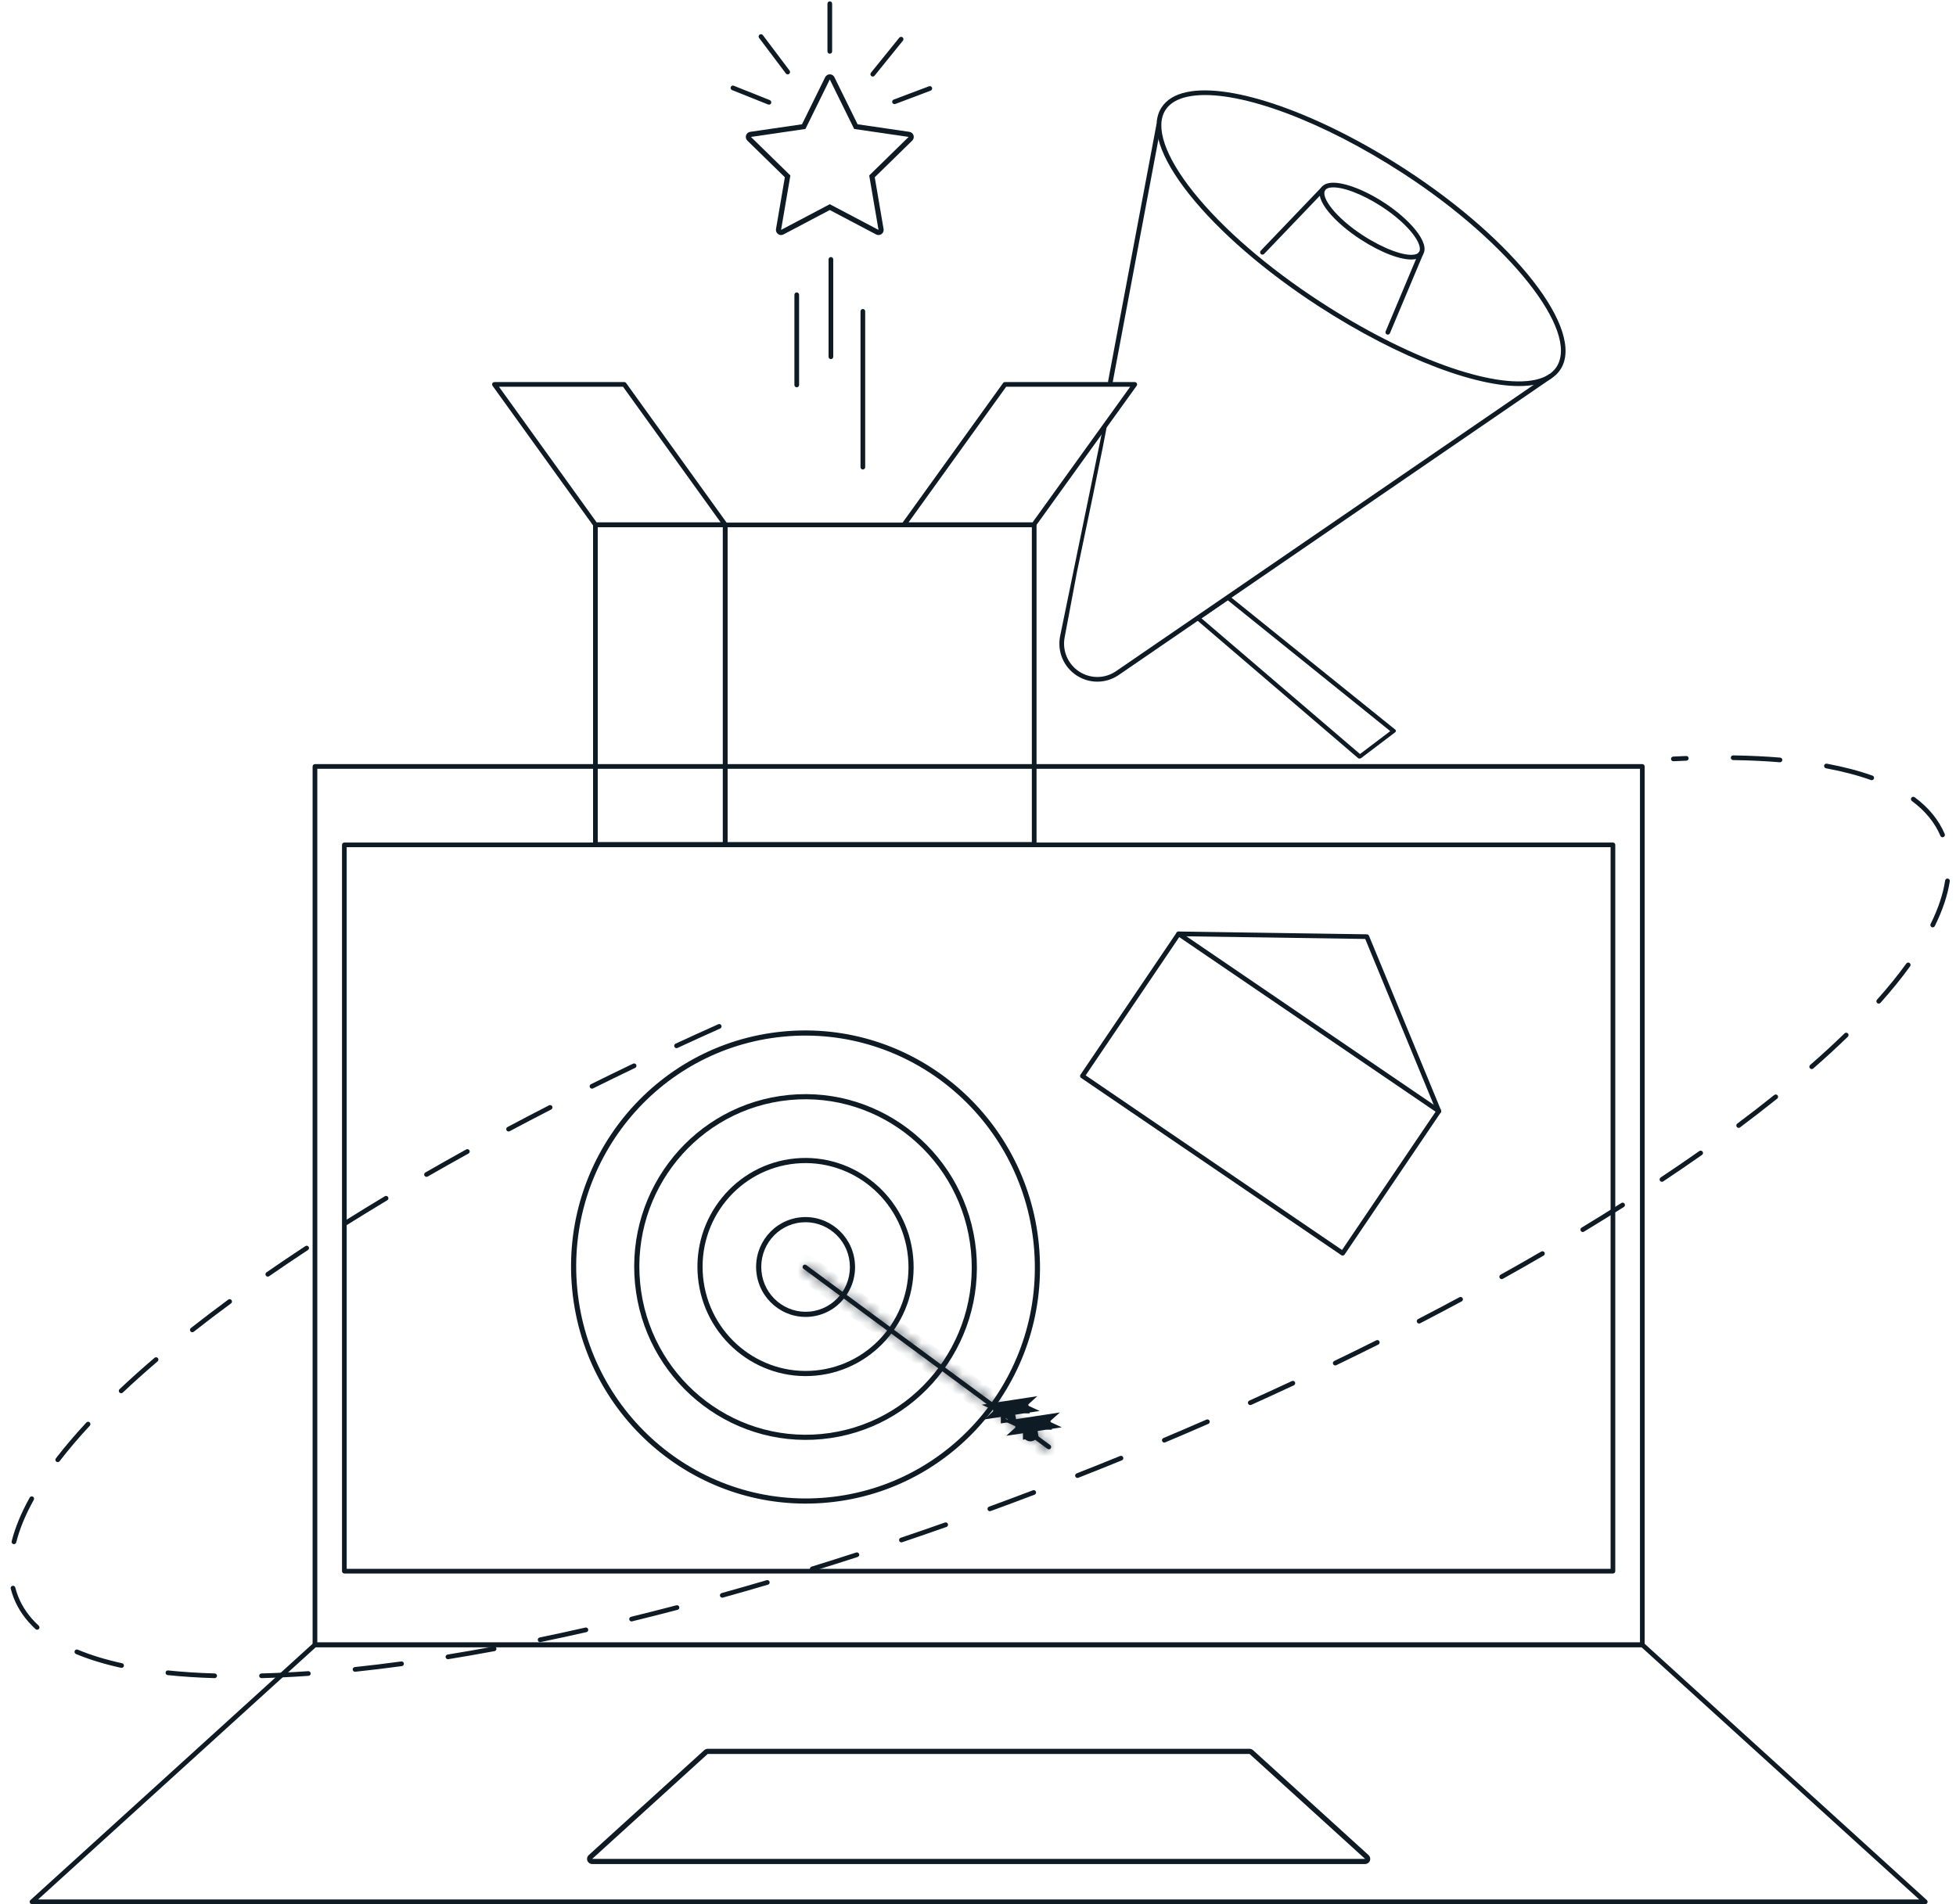 <?xml version="1.0" encoding="UTF-8"?> <svg xmlns="http://www.w3.org/2000/svg" width="190" height="185" viewBox="0 0 190 185" fill="none"><g clip-path="url(#clip0_4723_19229)"><path d="M130.421 121.988C130.375 121.988 130.331 121.974 130.293 121.948L105.014 104.726C104.911 104.655 104.883 104.514 104.954 104.41L114.298 90.6C114.332 90.551 114.385 90.516 114.444 90.504C114.503 90.493 114.564 90.505 114.615 90.539L139.894 107.762C139.997 107.832 140.025 107.974 139.953 108.078L130.61 121.887C130.576 121.937 130.523 121.972 130.464 121.983C130.45 121.987 130.435 121.988 130.422 121.988H130.421ZM105.458 104.477L130.361 121.442L139.449 108.01L114.547 91.044L105.458 104.477Z" fill="#0F1B24"></path><path d="M139.764 108.178C139.675 108.178 139.59 108.126 139.554 108.038L132.614 91.225L114.482 90.957C114.356 90.954 114.256 90.851 114.258 90.725C114.26 90.599 114.374 90.497 114.489 90.501L132.771 90.773C132.862 90.774 132.944 90.829 132.978 90.913L139.974 107.864C140.023 107.981 139.967 108.114 139.85 108.162C139.822 108.173 139.792 108.179 139.763 108.179L139.764 108.178Z" fill="#0F1B24"></path><path d="M159.531 160.03H30.593C30.467 160.03 30.366 159.928 30.366 159.803V74.466C30.366 74.341 30.468 74.239 30.593 74.239H159.531C159.657 74.239 159.758 74.341 159.758 74.466V159.803C159.758 159.929 159.656 160.03 159.531 160.03ZM30.82 159.574H159.302V74.694H30.822V159.574H30.82Z" fill="#0F1B24"></path><path d="M156.676 152.876H33.449C33.323 152.876 33.222 152.774 33.222 152.649V82.083C33.222 81.957 33.324 81.856 33.449 81.856H156.676C156.802 81.856 156.903 81.958 156.903 82.083V152.649C156.903 152.775 156.801 152.876 156.676 152.876ZM33.676 152.421H156.449V82.309H33.676V152.421Z" fill="#0F1B24"></path><path d="M187.015 184.999H3.11C3.016 184.999 2.931 184.942 2.897 184.854C2.863 184.766 2.887 184.667 2.956 184.603L30.439 159.633C30.482 159.595 30.535 159.574 30.592 159.574H159.53C159.586 159.574 159.641 159.595 159.682 159.633L187.166 184.603C187.235 184.666 187.259 184.766 187.225 184.854C187.191 184.942 187.106 184.999 187.012 184.999H187.015ZM3.7 184.544H186.426L159.444 160.03H30.681L3.699 184.544H3.7Z" fill="#0F1B24"></path><path fill-rule="evenodd" clip-rule="evenodd" d="M121.381 169.907C121.505 169.907 121.625 169.954 121.717 170.037L132.937 180.231C133.09 180.37 133.142 180.588 133.067 180.781C132.993 180.974 132.807 181.101 132.601 181.101H57.524C57.318 181.101 57.132 180.974 57.058 180.781C56.983 180.588 57.035 180.37 57.188 180.231L68.407 170.037C68.499 169.954 68.619 169.907 68.743 169.907H121.381ZM68.743 170.407H121.381L132.601 180.601H57.524L68.743 170.407Z" fill="#0F1B24"></path><path d="M107.886 37.298C107.866 37.3 107.844 37.3 107.822 37.295C107.698 37.273 107.616 37.153 107.64 37.029L112.329 12.118C112.352 11.995 112.471 11.913 112.595 11.937C112.719 11.96 112.801 12.079 112.777 12.203L108.088 37.114C108.069 37.216 107.985 37.288 107.887 37.298L107.886 37.298Z" fill="#0F1B24"></path><path d="M106.956 66.209C106.136 66.291 105.294 66.096 104.571 65.62C103.319 64.797 102.69 63.312 102.97 61.837L107.084 41.804C107.106 41.68 107.425 41.058 107.548 41.081C107.672 41.104 104.637 55.447 104.613 55.57L103.417 61.922C103.172 63.216 103.724 64.517 104.821 65.24C105.919 65.961 107.327 65.949 108.41 65.207L150.435 36.39C150.539 36.319 150.68 36.346 150.751 36.449C150.823 36.553 150.795 36.695 150.692 36.765L108.667 65.582C108.144 65.939 107.556 66.148 106.956 66.208L106.956 66.209Z" fill="#0F1B24"></path><path d="M134.829 32.508C134.792 32.512 134.754 32.506 134.718 32.491C134.602 32.442 134.547 32.309 134.597 32.193L137.814 24.537C137.863 24.421 137.996 24.367 138.112 24.416C138.228 24.464 138.283 24.598 138.233 24.714L135.016 32.37C134.983 32.449 134.909 32.5 134.829 32.508Z" fill="#0F1B24"></path><path d="M122.653 24.738C122.589 24.745 122.523 24.725 122.473 24.677C122.383 24.59 122.38 24.445 122.466 24.355L128.363 18.195C128.45 18.104 128.594 18.101 128.685 18.187C128.775 18.274 128.778 18.419 128.692 18.509L122.795 24.669C122.756 24.71 122.706 24.733 122.654 24.738L122.653 24.738Z" fill="#0F1B24"></path><path d="M137.323 25.2C136.168 25.316 134.178 24.573 132.146 23.252C129.739 21.686 127.584 19.398 128.332 18.24C128.476 18.015 128.717 17.865 129.044 17.796C130.168 17.555 132.343 18.314 134.451 19.685C136.876 21.261 138.953 23.577 138.23 24.724C138.089 24.948 137.857 25.097 137.539 25.167C137.471 25.182 137.399 25.194 137.324 25.201L137.323 25.2ZM129.309 18.215C129.249 18.221 129.193 18.23 129.139 18.241C128.935 18.284 128.792 18.367 128.716 18.487C128.287 19.151 129.694 21.114 132.396 22.871C134.4 24.173 136.47 24.938 137.441 24.723C137.636 24.681 137.771 24.6 137.846 24.482C138.278 23.795 136.889 21.813 134.204 20.068C132.329 18.848 130.364 18.11 129.31 18.216L129.309 18.215Z" fill="#0F1B24"></path><path d="M148.465 37.464C144.015 37.911 135.982 34.888 128.016 29.71C122.85 26.35 118.424 22.519 115.552 18.921C112.63 15.258 111.663 12.247 112.828 10.441C113.311 9.695 114.13 9.192 115.264 8.95C119.64 8.013 128.198 11.039 136.559 16.476C147.22 23.407 153.967 32.104 151.599 35.862C151.133 36.603 150.34 37.101 149.244 37.342C148.998 37.395 148.739 37.436 148.465 37.463L148.465 37.464ZM116.124 9.278C115.855 9.305 115.601 9.344 115.359 9.395C114.348 9.611 113.624 10.046 113.21 10.688C112.175 12.292 113.158 15.188 115.908 18.636C118.749 22.198 123.137 25.995 128.264 29.328C136.622 34.764 145.016 37.804 149.146 36.898C150.119 36.684 150.814 36.254 151.214 35.62C153.411 32.132 146.587 23.54 136.31 16.858C128.512 11.788 120.576 8.831 116.123 9.278L116.124 9.278Z" fill="#0F1B24"></path><path d="M132.117 73.693C132.043 73.708 131.965 73.693 131.912 73.647L116.21 60.202C116.169 60.167 116.15 60.118 116.156 60.068C116.161 60.017 116.193 59.969 116.243 59.935L119.154 57.935C119.247 57.872 119.378 57.872 119.458 57.935L135.537 70.889C135.578 70.923 135.6 70.969 135.597 71.019C135.593 71.069 135.564 71.117 135.517 71.152L132.23 73.642C132.197 73.667 132.158 73.684 132.117 73.692L132.117 73.693ZM116.709 60.075L132.106 73.258L135.045 71.033L119.264 58.32L116.709 60.075Z" fill="#0F1B24"></path><path d="M100.42 51.201H87.812C87.727 51.201 87.649 51.154 87.61 51.077C87.57 51.001 87.578 50.91 87.627 50.841L97.434 37.215C97.476 37.155 97.545 37.12 97.618 37.12H110.227C110.312 37.12 110.39 37.168 110.429 37.244C110.468 37.321 110.461 37.411 110.412 37.481L100.605 51.106C100.563 51.166 100.494 51.201 100.42 51.201ZM88.257 50.746H100.304L109.782 37.576H97.735L88.257 50.746Z" fill="#0F1B24"></path><path d="M70.443 82.266H57.836C57.709 82.266 57.608 82.164 57.608 82.039V51C57.608 50.874 57.711 50.773 57.836 50.773H70.443C70.569 50.773 70.67 50.875 70.67 51V82.039C70.67 82.165 70.568 82.266 70.443 82.266ZM58.063 81.811H70.216V51.226H58.063V81.811Z" fill="#0F1B24"></path><path d="M70.443 51.201H57.836C57.762 51.201 57.694 51.166 57.651 51.106L47.844 37.481C47.795 37.411 47.788 37.319 47.827 37.244C47.866 37.168 47.944 37.12 48.029 37.12H60.636C60.71 37.12 60.778 37.155 60.821 37.215L70.628 50.841C70.677 50.91 70.684 51.002 70.645 51.077C70.606 51.154 70.528 51.201 70.443 51.201ZM57.951 50.746H69.998L60.52 37.576H48.473L57.951 50.746Z" fill="#0F1B24"></path><path d="M100.46 82.266H70.443C70.317 82.266 70.216 82.164 70.216 82.039V51C70.216 50.874 70.318 50.773 70.443 50.773H100.46C100.586 50.773 100.687 50.875 100.687 51V82.039C100.687 82.165 100.585 82.266 100.46 82.266ZM70.67 81.811H100.231V51.226H70.67V81.811Z" fill="#0F1B24"></path><path d="M83.814 45.615C83.688 45.615 83.587 45.512 83.587 45.387V30.248C83.587 30.122 83.689 30.02 83.814 30.02C83.939 30.02 84.042 30.123 84.042 30.248V45.387C84.042 45.513 83.939 45.615 83.814 45.615Z" fill="#0F1B24"></path><path d="M77.394 37.629C77.267 37.629 77.166 37.527 77.166 37.402V28.637C77.166 28.511 77.269 28.41 77.394 28.41C77.518 28.41 77.621 28.512 77.621 28.637V37.402C77.621 37.528 77.518 37.629 77.394 37.629Z" fill="#0F1B24"></path><path d="M80.711 34.891C80.585 34.891 80.484 34.788 80.484 34.663V25.201C80.484 25.075 80.586 24.974 80.711 24.974C80.836 24.974 80.938 25.076 80.938 25.201V34.663C80.938 34.789 80.836 34.891 80.711 34.891Z" fill="#0F1B24"></path><path fill-rule="evenodd" clip-rule="evenodd" d="M80.603 19.84L75.871 22.336L76.775 17.048L72.945 13.303L78.237 12.53L80.603 7.72L82.971 12.53L88.261 13.303L84.433 17.048L85.337 22.336L80.603 19.84ZM84.97 17.222L85.829 22.252C85.862 22.439 85.784 22.629 85.63 22.741C85.476 22.852 85.272 22.867 85.103 22.778L80.603 20.405L76.104 22.778C75.936 22.867 75.732 22.852 75.578 22.741C75.424 22.629 75.346 22.439 75.378 22.252L76.238 17.222L72.596 13.661C72.46 13.527 72.411 13.329 72.47 13.148C72.529 12.967 72.685 12.836 72.873 12.808L77.905 12.074L80.155 7.499C80.239 7.328 80.413 7.22 80.603 7.22C80.794 7.22 80.968 7.328 81.052 7.499L83.303 12.074L88.334 12.808C88.522 12.836 88.678 12.967 88.737 13.148C88.796 13.329 88.747 13.527 88.611 13.66L84.97 17.222Z" fill="#0F1B24"></path><path d="M80.603 5.22C80.477 5.22 80.376 5.118 80.376 4.993V0.358C80.376 0.232 80.478 0.131 80.603 0.131C80.728 0.131 80.831 0.233 80.831 0.358V4.993C80.831 5.119 80.728 5.22 80.603 5.22Z" fill="#0F1B24"></path><path d="M84.778 7.437C84.727 7.437 84.677 7.421 84.634 7.387C84.536 7.308 84.522 7.164 84.6 7.066L87.354 3.662C87.432 3.565 87.576 3.55 87.674 3.628C87.772 3.707 87.786 3.85 87.708 3.948L84.954 7.352C84.91 7.408 84.844 7.437 84.778 7.437Z" fill="#0F1B24"></path><path d="M86.89 10.116C86.798 10.116 86.711 10.06 86.677 9.968C86.633 9.851 86.693 9.719 86.809 9.675L90.24 8.381C90.358 8.336 90.489 8.396 90.534 8.513C90.578 8.63 90.518 8.762 90.401 8.806L86.971 10.101C86.945 10.111 86.917 10.115 86.89 10.115V10.116Z" fill="#0F1B24"></path><path d="M76.517 7.226C76.447 7.226 76.379 7.195 76.335 7.135L73.737 3.687C73.662 3.587 73.682 3.445 73.782 3.368C73.882 3.293 74.025 3.312 74.101 3.412L76.698 6.86C76.774 6.96 76.754 7.103 76.654 7.179C76.613 7.21 76.565 7.225 76.518 7.225L76.517 7.226Z" fill="#0F1B24"></path><path d="M74.695 10.168C74.667 10.168 74.638 10.163 74.61 10.152L71.11 8.753C70.993 8.706 70.936 8.573 70.983 8.457C71.029 8.34 71.162 8.283 71.278 8.33L74.778 9.73C74.895 9.776 74.952 9.909 74.905 10.025C74.869 10.114 74.785 10.168 74.694 10.168H74.695Z" fill="#0F1B24"></path><path fill-rule="evenodd" clip-rule="evenodd" d="M80.397 145.481C92.638 144.304 101.606 133.333 100.417 120.967C99.228 108.601 88.335 99.539 76.095 100.715C63.855 101.892 54.887 112.863 56.075 125.229C57.264 137.595 68.157 146.657 80.397 145.481ZM100.915 120.919C102.129 133.556 92.965 144.775 80.445 145.978C67.926 147.182 56.792 137.913 55.578 125.277C54.363 112.64 63.528 101.421 76.047 100.218C88.567 99.014 99.7 108.283 100.915 120.919Z" fill="#0F1B24"></path><path fill-rule="evenodd" clip-rule="evenodd" d="M79.808 139.319C88.677 138.467 95.178 130.516 94.317 121.552C93.455 112.589 85.559 106.022 76.689 106.874C67.819 107.727 61.319 115.677 62.18 124.641C63.042 133.605 70.938 140.172 79.808 139.319ZM94.814 121.505C95.702 130.739 89.004 138.938 79.855 139.817C70.706 140.696 62.57 133.923 61.682 124.689C60.795 115.455 67.492 107.256 76.641 106.377C85.79 105.497 93.927 112.27 94.814 121.505Z" fill="#0F1B24"></path><path fill-rule="evenodd" clip-rule="evenodd" d="M79.213 133.149C84.706 132.621 88.735 127.697 88.201 122.141C87.667 116.586 82.774 112.519 77.281 113.047C71.788 113.575 67.76 118.499 68.294 124.055C68.828 129.61 73.721 133.677 79.213 133.149ZM88.698 122.094C89.258 127.919 85.033 133.092 79.261 133.647C73.489 134.202 68.356 129.928 67.796 124.103C67.236 118.277 71.461 113.104 77.233 112.549C83.005 111.994 88.138 116.268 88.698 122.094Z" fill="#0F1B24"></path><path fill-rule="evenodd" clip-rule="evenodd" d="M78.668 127.427C81.03 127.2 82.767 125.08 82.537 122.684C82.307 120.287 80.198 118.537 77.835 118.765C75.473 118.992 73.735 121.111 73.966 123.507C74.196 125.904 76.305 127.654 78.668 127.427ZM83.035 122.636C83.291 125.303 81.357 127.67 78.716 127.924C76.074 128.178 73.724 126.222 73.468 123.555C73.212 120.888 75.145 118.521 77.787 118.267C80.429 118.013 82.779 119.969 83.035 122.636Z" fill="#0F1B24"></path><mask id="path-31-inside-1_4723_19229" fill="white"><path d="M101.879 140.807C101.833 140.807 101.785 140.793 101.744 140.763L78.053 123.276C77.952 123.201 77.93 123.059 78.004 122.958C78.079 122.857 78.221 122.835 78.323 122.91L102.014 140.397C102.115 140.472 102.136 140.614 102.061 140.715C102.017 140.776 101.947 140.808 101.877 140.808L101.879 140.807Z"></path></mask><path d="M101.879 140.807C101.833 140.807 101.785 140.793 101.744 140.763L78.053 123.276C77.952 123.201 77.93 123.059 78.004 122.958C78.079 122.857 78.221 122.835 78.323 122.91L102.014 140.397C102.115 140.472 102.136 140.614 102.061 140.715C102.017 140.776 101.947 140.808 101.877 140.808L101.879 140.807Z" fill="#0F1B24"></path><path d="M101.879 140.807L102.327 141.702L101.879 139.807V140.807ZM101.744 140.763L101.15 141.568L101.157 141.573L101.744 140.763ZM78.053 123.276L78.647 122.471L78.645 122.47L78.053 123.276ZM78.323 122.91L77.725 123.712L77.729 123.715L78.323 122.91ZM102.014 140.397L101.42 141.202L101.422 141.203L102.014 140.397ZM102.061 140.715L101.259 140.118L101.253 140.126L102.061 140.715ZM101.877 140.808L101.43 139.914L101.877 141.808V140.808ZM101.879 139.807C102.041 139.807 102.199 139.858 102.331 139.953L101.157 141.573C101.372 141.728 101.625 141.807 101.879 141.807V139.807ZM102.338 139.958L78.647 122.471L77.459 124.08L101.15 141.568L102.338 139.958ZM78.645 122.47C78.99 122.723 79.062 123.207 78.81 123.55L77.198 122.366C76.798 122.911 76.914 123.68 77.461 124.082L78.645 122.47ZM78.81 123.55C78.557 123.895 78.07 123.969 77.725 123.712L78.92 122.108C78.373 121.701 77.601 121.818 77.198 122.366L78.81 123.55ZM77.729 123.715L101.42 141.202L102.607 139.593L78.916 122.106L77.729 123.715ZM101.422 141.203C101.077 140.95 101.002 140.463 101.259 140.118L102.863 141.313C103.271 140.766 103.153 139.994 102.606 139.591L101.422 141.203ZM101.253 140.126C101.407 139.915 101.646 139.808 101.877 139.808V141.808C102.249 141.808 102.626 141.638 102.869 141.304L101.253 140.126ZM102.324 141.703L102.327 141.702L101.432 139.913L101.43 139.914L102.324 141.703Z" fill="#0F1B24" mask="url(#path-31-inside-1_4723_19229)"></path><path d="M97.907 137.449C98.03 137.43 98.148 137.515 98.166 137.64L97.716 137.708C97.716 137.708 97.716 137.707 97.716 137.707C97.698 137.583 97.783 137.467 97.907 137.449Z" fill="#0F1B24" stroke="#0F1B24"></path><path d="M99.866 139.295C99.866 139.295 99.866 139.294 99.866 139.294C99.848 139.17 99.933 139.054 100.058 139.036C100.181 139.017 100.298 139.102 100.317 139.227L100.236 139.239L100.236 139.239L100.091 139.261L100.091 139.261L99.866 139.295ZM99.866 139.295L99.867 139.295L99.889 139.443C99.948 139.509 100.039 139.544 100.131 139.53C100.131 139.53 100.131 139.53 100.132 139.53C100.228 139.516 100.302 139.454 100.339 139.374L100.317 139.227L100.091 139.261L100.091 139.261L100 139.275L100 139.275L99.866 139.295Z" fill="#0F1B24" stroke="#0F1B24"></path><path d="M99.437 136.815C99.437 136.815 99.437 136.815 99.437 136.815L99.433 136.815L99.401 136.59L99.376 136.417L99.369 136.366L99.403 136.589L99.418 136.689L99.418 136.689L99.437 136.815ZM99.133 136.63C99.12 136.538 99.154 136.448 99.219 136.388L97.085 136.715C97.165 136.752 97.225 136.826 97.239 136.92L96.971 136.961L96.971 136.962V136.963L96.971 136.963L97.24 136.922C97.254 137.014 97.219 137.104 97.154 137.164L99.287 136.838C99.21 136.802 99.148 136.729 99.133 136.63ZM96.969 136.962L96.964 136.963L96.745 136.997L96.964 136.964L96.969 136.963V136.962Z" fill="#0F1B24" stroke="#0F1B24"></path><path d="M101.589 138.402C101.588 138.402 101.588 138.402 101.588 138.402L101.587 138.402L101.553 138.177L101.547 138.133L101.52 137.953L101.554 138.177L101.569 138.276L101.569 138.276L101.589 138.402ZM101.285 138.217C101.271 138.125 101.305 138.035 101.371 137.976L99.236 138.302C99.316 138.339 99.376 138.413 99.391 138.507L99.122 138.549L99.122 138.549V138.55L99.122 138.55L99.391 138.51C99.405 138.601 99.371 138.691 99.305 138.751L101.439 138.425C101.36 138.388 101.299 138.314 101.285 138.217ZM99.121 138.549L99.115 138.55L98.897 138.584L99.115 138.551L99.121 138.55V138.549Z" fill="#0F1B24" stroke="#0F1B24"></path><path d="M25.403 163.04C25.28 163.04 25.178 162.941 25.175 162.818C25.172 162.692 25.271 162.587 25.397 162.584C26.849 162.546 28.375 162.472 29.936 162.363C30.058 162.357 30.17 162.449 30.178 162.575C30.188 162.7 30.093 162.809 29.966 162.818C28.4 162.927 26.866 163.001 25.409 163.04H25.403ZM20.85 163.04H20.844C19.241 162.993 17.707 162.894 16.284 162.745C16.159 162.733 16.068 162.62 16.082 162.495C16.095 162.37 16.206 162.276 16.332 162.293C17.743 162.441 19.266 162.539 20.857 162.584C20.983 162.588 21.081 162.693 21.078 162.819C21.075 162.941 20.974 163.04 20.851 163.04H20.85ZM34.486 162.419C34.371 162.419 34.272 162.332 34.26 162.215C34.246 162.09 34.337 161.979 34.462 161.965C35.922 161.812 37.44 161.628 38.977 161.42C39.102 161.405 39.216 161.49 39.233 161.615C39.249 161.74 39.162 161.855 39.037 161.872C37.496 162.08 35.973 162.264 34.51 162.419C34.501 162.419 34.493 162.42 34.486 162.42V162.419ZM11.812 162.043C11.796 162.043 11.78 162.041 11.764 162.038C10.13 161.681 8.654 161.229 7.377 160.693C7.262 160.645 7.207 160.511 7.255 160.396C7.304 160.28 7.437 160.224 7.554 160.274C8.805 160.798 10.254 161.243 11.861 161.593C11.984 161.62 12.061 161.741 12.034 161.863C12.011 161.97 11.916 162.042 11.812 162.042V162.043ZM43.51 161.2C43.401 161.2 43.304 161.121 43.286 161.009C43.267 160.885 43.35 160.769 43.474 160.748C44.935 160.511 46.443 160.249 47.956 159.968C48.078 159.944 48.198 160.027 48.221 160.151C48.244 160.275 48.162 160.394 48.038 160.416C46.522 160.698 45.011 160.961 43.547 161.198C43.534 161.2 43.522 161.201 43.509 161.201L43.51 161.2ZM52.465 159.542C52.359 159.542 52.264 159.467 52.242 159.36C52.216 159.237 52.295 159.116 52.418 159.09C53.878 158.789 55.373 158.464 56.864 158.126C56.986 158.099 57.109 158.175 57.137 158.297C57.165 158.42 57.087 158.542 56.966 158.57C55.471 158.908 53.973 159.233 52.511 159.535C52.496 159.538 52.48 159.541 52.465 159.541V159.542ZM3.608 158.339C3.553 158.339 3.497 158.32 3.454 158.279C2.485 157.389 1.771 156.368 1.331 155.246C1.217 154.954 1.12 154.651 1.042 154.348C1.011 154.226 1.085 154.102 1.206 154.071C1.328 154.039 1.452 154.113 1.483 154.235C1.556 154.521 1.647 154.805 1.755 155.08C2.169 156.137 2.844 157.101 3.762 157.945C3.855 158.03 3.86 158.174 3.775 158.266C3.731 158.315 3.669 158.339 3.608 158.339ZM61.348 157.531C61.245 157.531 61.153 157.462 61.127 157.357C61.097 157.235 61.171 157.111 61.294 157.081C62.747 156.726 64.231 156.349 65.704 155.963C65.826 155.933 65.95 156.004 65.982 156.125C66.014 156.247 65.941 156.371 65.82 156.403C64.344 156.79 62.858 157.166 61.402 157.522C61.384 157.527 61.366 157.529 61.348 157.529V157.531ZM70.157 155.222C70.057 155.222 69.966 155.156 69.938 155.056C69.904 154.935 69.976 154.809 70.096 154.776C71.537 154.375 73.009 153.954 74.471 153.523C74.592 153.487 74.718 153.558 74.754 153.677C74.789 153.798 74.721 153.924 74.6 153.96C73.136 154.391 71.662 154.813 70.219 155.215C70.199 155.221 70.178 155.223 70.158 155.223L70.157 155.222ZM78.895 152.654C78.798 152.654 78.708 152.591 78.678 152.494C78.641 152.374 78.708 152.246 78.828 152.209C80.268 151.764 81.728 151.301 83.166 150.835C83.285 150.797 83.414 150.862 83.454 150.982C83.493 151.102 83.427 151.23 83.307 151.269C81.866 151.736 80.405 152.198 78.963 152.645C78.94 152.652 78.918 152.655 78.896 152.655L78.895 152.654ZM1.355 150.024C1.337 150.024 1.318 150.022 1.299 150.017C1.178 149.987 1.103 149.863 1.134 149.741C1.468 148.409 2.057 146.982 2.885 145.497C2.946 145.387 3.085 145.348 3.195 145.409C3.304 145.47 3.344 145.609 3.282 145.719C2.474 147.168 1.899 148.559 1.576 149.852C1.55 149.955 1.457 150.024 1.355 150.024ZM87.56 149.849C87.465 149.849 87.376 149.789 87.344 149.694C87.304 149.575 87.368 149.446 87.487 149.406C88.907 148.926 90.353 148.426 91.788 147.921C91.907 147.879 92.037 147.941 92.078 148.06C92.12 148.179 92.058 148.309 91.939 148.35C90.503 148.856 89.053 149.356 87.632 149.837C87.608 149.846 87.584 149.85 87.559 149.85L87.56 149.849ZM96.15 146.823C96.057 146.823 95.97 146.766 95.936 146.673C95.892 146.555 95.953 146.424 96.071 146.381C97.481 145.864 98.915 145.329 100.334 144.79C100.452 144.745 100.583 144.805 100.628 144.922C100.672 145.04 100.613 145.171 100.495 145.216C99.074 145.756 97.638 146.292 96.226 146.808C96.2 146.818 96.173 146.823 96.147 146.823H96.15ZM104.663 143.589C104.572 143.589 104.486 143.534 104.451 143.445C104.405 143.328 104.462 143.196 104.579 143.149L104.876 143.032C106.182 142.517 107.504 141.987 108.804 141.457C108.92 141.41 109.053 141.466 109.101 141.582C109.148 141.699 109.092 141.831 108.976 141.879C107.673 142.41 106.35 142.941 105.043 143.456L104.746 143.573C104.72 143.583 104.691 143.588 104.663 143.588V143.589ZM5.607 142.053C5.559 142.053 5.51 142.038 5.469 142.006C5.369 141.929 5.35 141.787 5.427 141.687C6.292 140.561 7.29 139.39 8.389 138.204C8.475 138.112 8.619 138.107 8.712 138.193C8.804 138.279 8.809 138.422 8.724 138.514C7.632 139.689 6.645 140.85 5.789 141.965C5.745 142.022 5.676 142.053 5.608 142.053H5.607ZM113.098 140.152C113.009 140.152 112.924 140.099 112.888 140.013C112.839 139.897 112.893 139.763 113.01 139.714C114.399 139.129 115.807 138.525 117.194 137.92C117.308 137.871 117.444 137.923 117.493 138.038C117.543 138.153 117.491 138.288 117.375 138.337C115.987 138.943 114.579 139.547 113.187 140.133C113.158 140.146 113.129 140.151 113.099 140.151L113.098 140.152ZM121.447 136.511C121.36 136.511 121.277 136.462 121.239 136.377C121.187 136.263 121.239 136.127 121.353 136.077C122.74 135.451 124.131 134.813 125.489 134.178C125.603 134.126 125.738 134.174 125.792 134.289C125.844 134.402 125.796 134.539 125.681 134.591C124.321 135.227 122.928 135.866 121.539 136.492C121.509 136.505 121.477 136.512 121.446 136.512L121.447 136.511ZM11.768 135.36C11.707 135.36 11.647 135.336 11.602 135.289C11.516 135.198 11.52 135.053 11.612 134.966C12.667 133.97 13.811 132.945 15.012 131.92C15.108 131.838 15.251 131.849 15.333 131.945C15.415 132.042 15.403 132.185 15.308 132.267C14.113 133.287 12.975 134.307 11.926 135.298C11.881 135.339 11.826 135.36 11.77 135.36H11.768ZM129.701 132.66C129.616 132.66 129.534 132.613 129.495 132.531C129.44 132.417 129.488 132.282 129.602 132.227C130.965 131.569 132.339 130.894 133.686 130.221C133.799 130.165 133.936 130.21 133.992 130.323C134.048 130.436 134.002 130.572 133.89 130.629C132.541 131.303 131.164 131.979 129.799 132.638C129.767 132.654 129.733 132.661 129.7 132.661L129.701 132.66ZM18.681 129.435C18.614 129.435 18.547 129.405 18.503 129.348C18.425 129.249 18.442 129.106 18.541 129.028C19.695 128.119 20.916 127.19 22.171 126.266C22.272 126.192 22.415 126.214 22.489 126.315C22.564 126.416 22.542 126.558 22.441 126.633C21.19 127.553 19.972 128.479 18.822 129.385C18.78 129.418 18.731 129.434 18.681 129.434V129.435ZM137.847 128.586C137.765 128.586 137.685 128.541 137.645 128.463C137.587 128.351 137.63 128.214 137.742 128.156C139.094 127.456 140.449 126.741 141.768 126.033C141.879 125.974 142.017 126.014 142.077 126.126C142.136 126.236 142.094 126.375 141.984 126.435C140.663 127.144 139.307 127.86 137.952 128.561C137.917 128.579 137.882 128.587 137.847 128.587V128.586ZM145.871 124.273C145.791 124.273 145.714 124.231 145.672 124.156C145.611 124.047 145.65 123.907 145.759 123.846C147.094 123.102 148.424 122.344 149.714 121.595C149.821 121.532 149.962 121.568 150.025 121.678C150.088 121.786 150.051 121.925 149.942 121.988C148.65 122.739 147.318 123.498 145.98 124.244C145.945 124.264 145.907 124.273 145.87 124.273H145.871ZM26.013 124.031C25.941 124.031 25.869 123.997 25.826 123.933C25.755 123.83 25.781 123.688 25.884 123.616C27.102 122.772 28.373 121.914 29.664 121.065C29.769 120.996 29.911 121.026 29.979 121.13C30.048 121.235 30.019 121.377 29.914 121.445C28.626 122.292 27.358 123.148 26.143 123.99C26.104 124.017 26.058 124.03 26.014 124.03L26.013 124.031ZM153.746 119.697C153.67 119.697 153.594 119.657 153.551 119.587C153.486 119.48 153.52 119.339 153.627 119.274C154.934 118.482 156.235 117.677 157.495 116.878C157.601 116.811 157.742 116.843 157.809 116.948C157.876 117.055 157.845 117.195 157.739 117.262C156.477 118.062 155.172 118.87 153.863 119.664C153.826 119.686 153.785 119.697 153.745 119.697H153.746ZM33.62 119.023C33.545 119.023 33.471 118.985 33.427 118.917C33.36 118.811 33.393 118.67 33.5 118.603C34.764 117.811 36.072 117.009 37.386 116.221C37.495 116.156 37.634 116.191 37.698 116.3C37.763 116.407 37.728 116.548 37.619 116.612C36.308 117.399 35.002 118.198 33.74 118.989C33.703 119.013 33.661 119.024 33.619 119.024L33.62 119.023ZM161.438 114.817C161.365 114.817 161.293 114.782 161.248 114.715C161.178 114.611 161.207 114.47 161.311 114.399C162.598 113.542 163.861 112.679 165.066 111.832C165.17 111.76 165.311 111.784 165.383 111.888C165.456 111.991 165.431 112.133 165.328 112.205C164.12 113.054 162.853 113.919 161.563 114.778C161.525 114.804 161.481 114.817 161.437 114.817H161.438ZM41.431 114.338C41.353 114.338 41.276 114.296 41.234 114.224C41.171 114.114 41.209 113.976 41.318 113.913C42.61 113.169 43.946 112.417 45.288 111.674C45.398 111.613 45.537 111.653 45.598 111.763C45.659 111.872 45.618 112.012 45.509 112.072C44.169 112.812 42.835 113.565 41.545 114.307C41.509 114.327 41.471 114.336 41.431 114.336V114.338ZM49.401 109.929C49.32 109.929 49.241 109.885 49.2 109.808C49.141 109.697 49.184 109.559 49.294 109.5C50.617 108.796 51.976 108.085 53.333 107.388C53.445 107.33 53.582 107.374 53.64 107.486C53.698 107.598 53.654 107.735 53.542 107.793C52.187 108.489 50.831 109.197 49.509 109.902C49.475 109.92 49.438 109.929 49.403 109.929H49.401ZM168.887 109.575C168.817 109.575 168.749 109.543 168.704 109.484C168.628 109.383 168.649 109.241 168.75 109.166C169.995 108.237 171.204 107.301 172.346 106.384C172.445 106.306 172.588 106.321 172.667 106.419C172.745 106.517 172.73 106.661 172.632 106.739C171.485 107.658 170.271 108.598 169.023 109.531C168.982 109.562 168.934 109.576 168.887 109.576V109.575ZM57.503 105.767C57.419 105.767 57.338 105.721 57.298 105.641C57.242 105.529 57.289 105.393 57.401 105.337C58.753 104.666 60.132 103.995 61.498 103.34C61.612 103.287 61.747 103.334 61.802 103.448C61.857 103.561 61.808 103.697 61.695 103.751C60.33 104.404 58.954 105.075 57.603 105.745C57.571 105.761 57.536 105.768 57.502 105.768L57.503 105.767ZM175.983 103.868C175.92 103.868 175.857 103.841 175.811 103.79C175.729 103.696 175.738 103.551 175.833 103.468C177.02 102.433 178.145 101.399 179.177 100.396C179.267 100.308 179.412 100.31 179.5 100.4C179.587 100.49 179.585 100.634 179.495 100.722C178.457 101.73 177.326 102.77 176.134 103.811C176.09 103.85 176.037 103.867 175.984 103.867L175.983 103.868ZM65.717 101.834C65.632 101.834 65.549 101.785 65.511 101.701C65.458 101.588 65.508 101.451 65.622 101.399C66.986 100.768 68.382 100.133 69.77 99.511C69.884 99.46 70.019 99.511 70.071 99.625C70.122 99.74 70.071 99.875 69.956 99.926C68.569 100.547 67.176 101.181 65.814 101.811C65.782 101.825 65.751 101.831 65.719 101.831L65.717 101.834ZM182.495 97.507C182.441 97.507 182.386 97.488 182.343 97.449C182.249 97.366 182.241 97.222 182.324 97.128C183.396 95.928 184.356 94.745 185.175 93.612C185.248 93.509 185.391 93.487 185.493 93.561C185.595 93.634 185.618 93.777 185.544 93.879C184.716 95.025 183.746 96.22 182.664 97.432C182.619 97.482 182.557 97.508 182.495 97.508V97.507ZM187.737 90.099C187.703 90.099 187.669 90.092 187.636 90.075C187.523 90.019 187.477 89.883 187.533 89.771C188.27 88.281 188.745 86.861 188.945 85.549C188.964 85.425 189.08 85.339 189.205 85.358C189.329 85.376 189.414 85.493 189.396 85.617C189.189 86.975 188.7 88.44 187.942 89.972C187.901 90.052 187.821 90.099 187.737 90.099ZM188.694 81.344C188.606 81.344 188.521 81.291 188.485 81.205C187.944 79.92 187.012 78.783 185.715 77.822C185.614 77.748 185.592 77.604 185.667 77.504C185.743 77.403 185.885 77.381 185.985 77.457C187.349 78.466 188.331 79.668 188.904 81.028C188.953 81.144 188.899 81.278 188.782 81.326C188.753 81.339 188.723 81.344 188.693 81.344H188.694ZM181.814 75.799C181.788 75.799 181.762 75.795 181.738 75.786C180.45 75.326 178.981 74.942 177.373 74.644C177.249 74.622 177.168 74.503 177.19 74.379C177.213 74.256 177.33 74.172 177.456 74.196C179.087 74.499 180.58 74.889 181.89 75.357C182.009 75.399 182.07 75.529 182.028 75.648C181.995 75.741 181.907 75.799 181.814 75.799ZM172.902 74.059C172.896 74.059 172.89 74.059 172.882 74.059C171.461 73.94 169.937 73.869 168.351 73.846C168.225 73.844 168.124 73.741 168.127 73.615C168.129 73.489 168.232 73.378 168.358 73.391C169.954 73.413 171.489 73.486 172.921 73.605C173.046 73.616 173.14 73.726 173.128 73.851C173.119 73.97 173.019 74.06 172.902 74.06V74.059ZM162.545 73.959C162.424 73.959 162.324 73.865 162.318 73.743C162.312 73.617 162.409 73.51 162.534 73.504C162.958 73.484 163.378 73.465 163.794 73.45C163.923 73.439 164.025 73.542 164.029 73.668C164.035 73.794 163.936 73.9 163.81 73.904C163.396 73.919 162.978 73.938 162.556 73.959C162.552 73.959 162.547 73.959 162.544 73.959H162.545Z" fill="#0F1B24"></path></g><defs><clipPath id="clip0_4723_19229"><rect width="189" height="185" fill="white" transform="translate(0.5)"></rect></clipPath></defs></svg> 